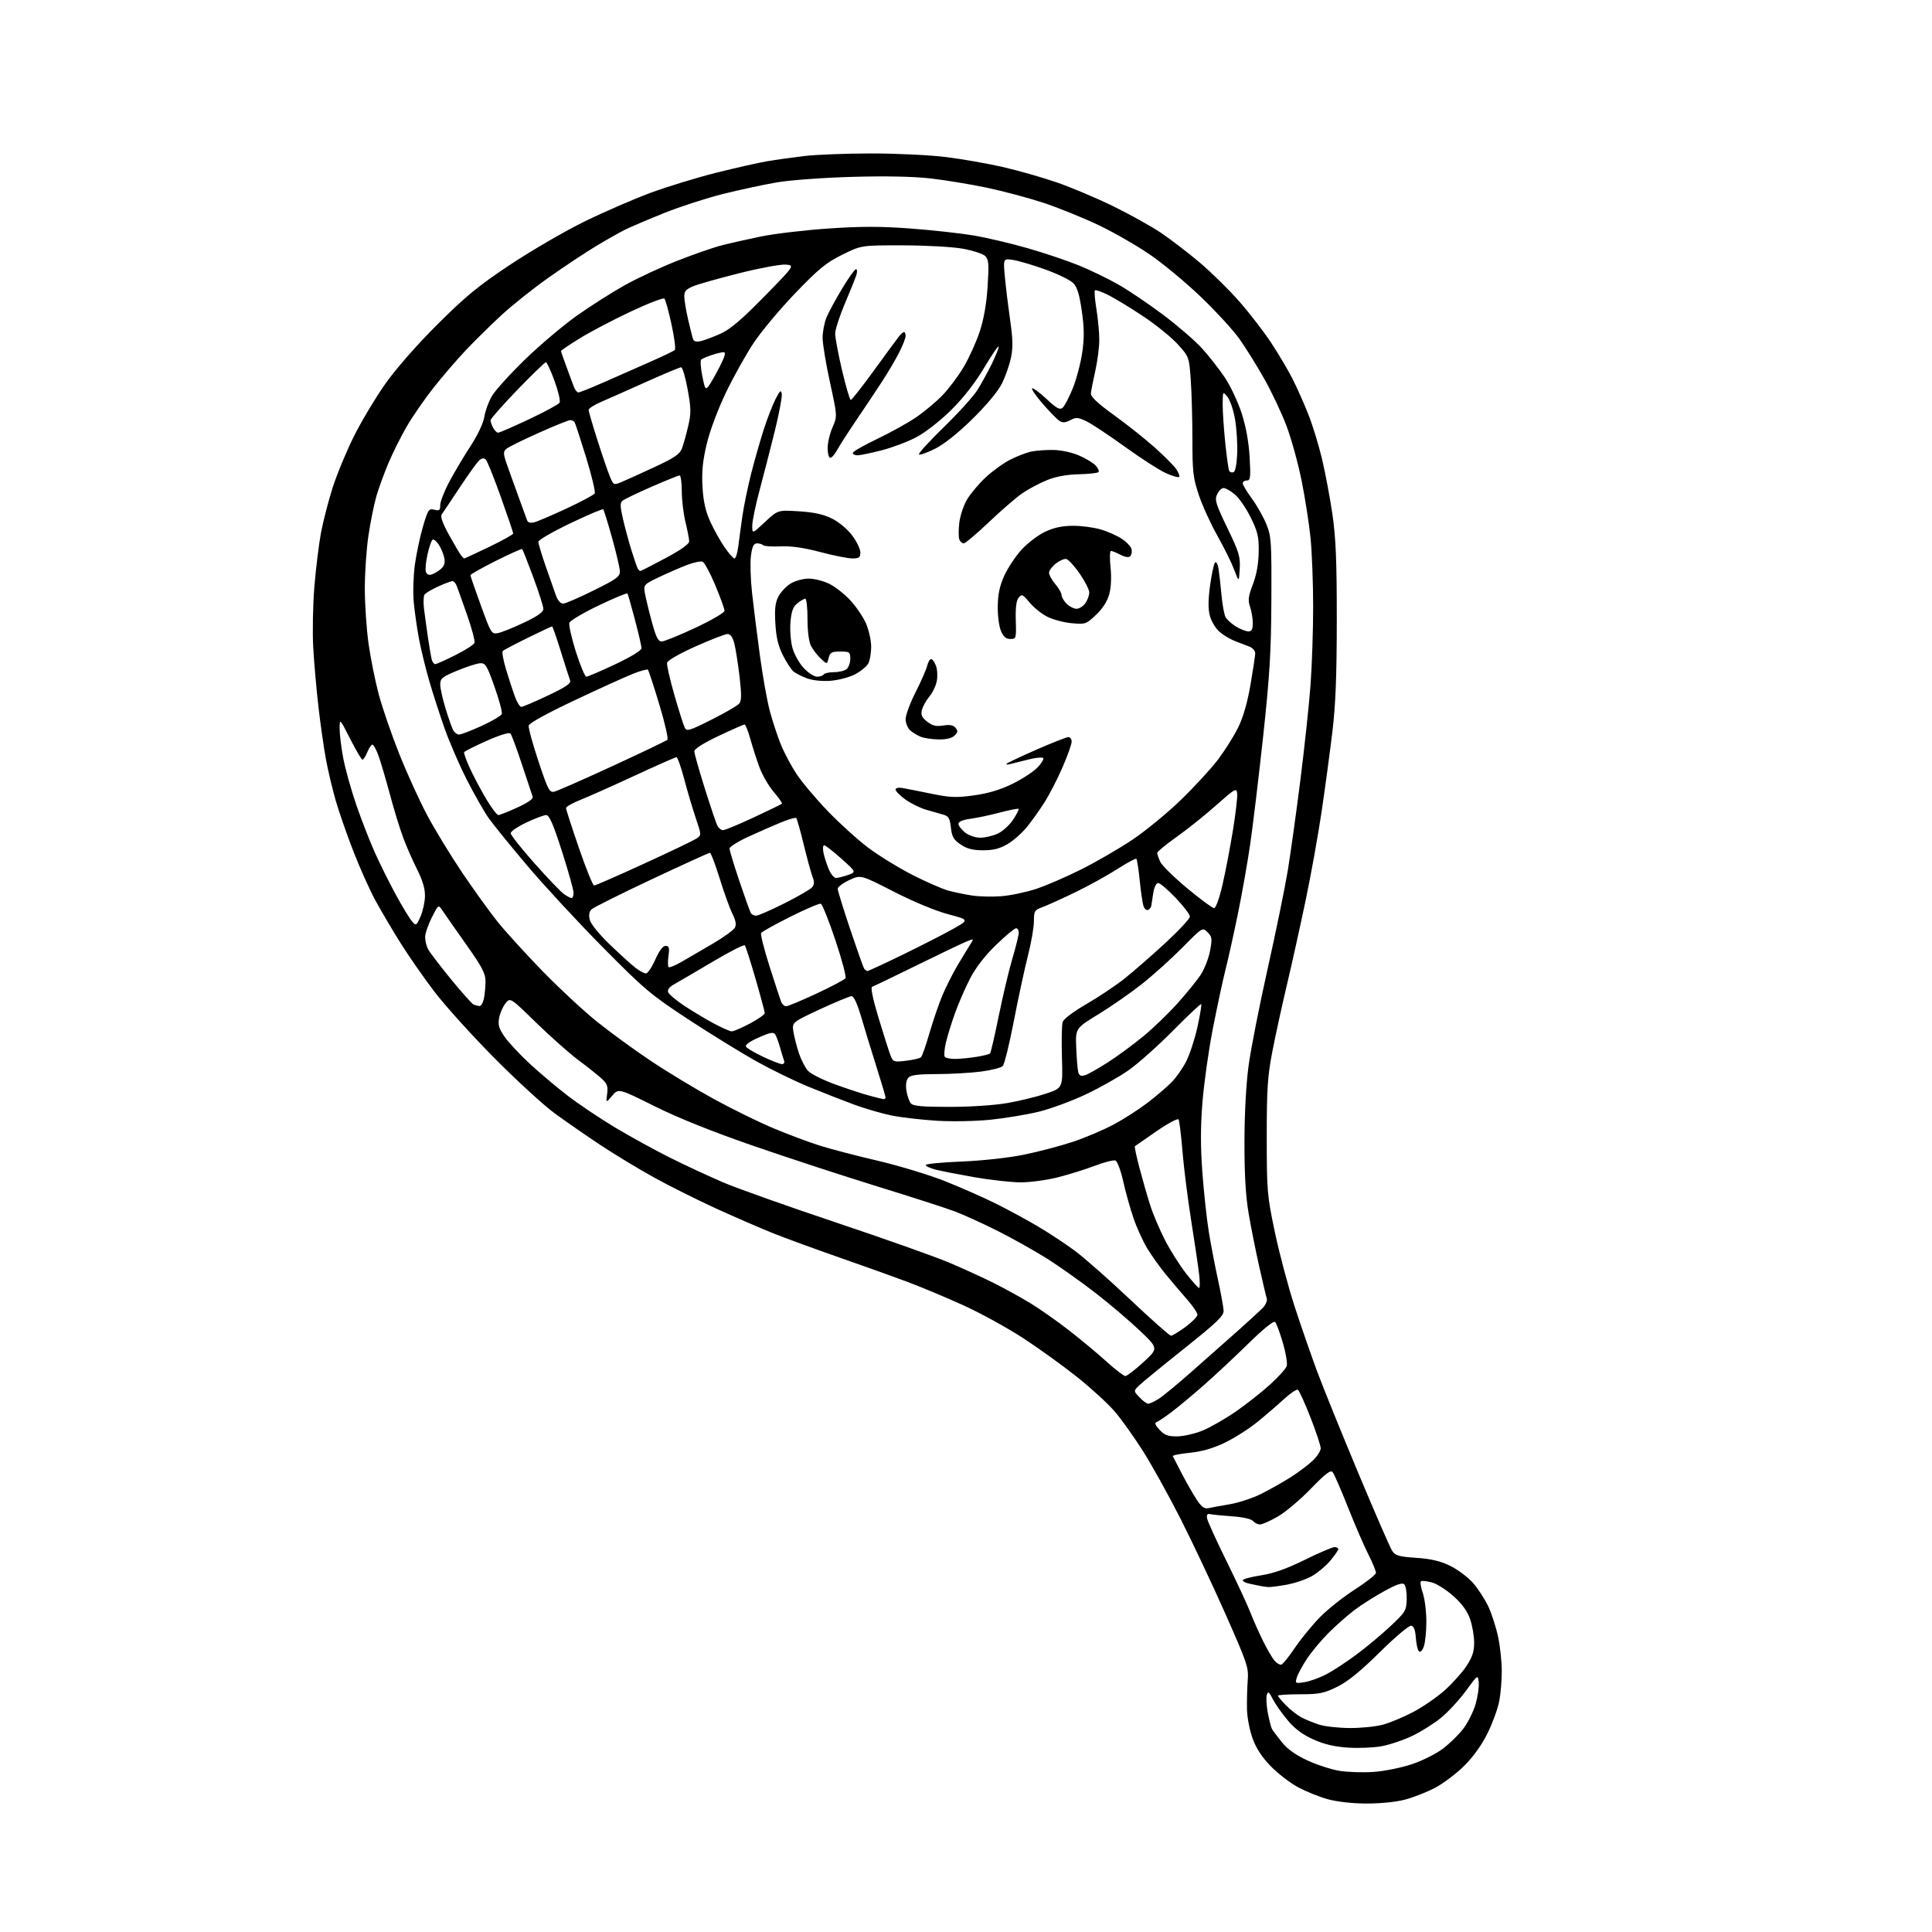 <?xml version="1.0" encoding="UTF-8" standalone="no"?>
<svg 
  version="1.1" 
  xmlns="http://www.w3.org/2000/svg" 
  xmlns:xlink="http://www.w3.org/1999/xlink" 
  xmlns:svg="http://www.w3.org/2000/svg"
  xmlns:rdf="http://www.w3.org/1999/02/22-rdf-syntax-ns#"
  xmlns:cc="http://creativecommons.org/ns#"
  xmlns:dc="http://purl.org/dc/elements/1.1/"
  viewBox="0 0 768 768"
  width="768"
  height="768"
>
<style>svg {background-color: white; }</style>"
<path stroke="none" fill="black" fill-rule="evenodd" d="M542.86,716.93C537.19,716.89 531.13,716.18 527.50,715.13C524.20,714.19 519.02,712.08 516.00,710.46C512.98,708.84 508.18,705.17 505.34,702.30C501.85,698.78 499.48,695.22 498.01,691.30C496.79,688.03 495.78,682.88 495.70,679.50C495.63,676.20 495.76,671.02 495.99,668.00C496.38,662.83 495.85,661.25 487.10,641.50C481.98,629.95 473.96,612.95 469.28,603.73C464.59,594.50 457.89,582.42 454.38,576.88C450.86,571.34 445.85,564.29 443.24,561.23C440.63,558.16 434.00,552.05 428.50,547.65C423.00,543.25 413.32,536.25 407.00,532.11C400.68,527.97 389.88,522.02 383.00,518.90C376.12,515.77 366.00,511.53 360.50,509.48C355.00,507.42 342.85,503.08 333.50,499.82C324.15,496.56 312.45,492.28 307.50,490.31C302.55,488.33 292.30,483.89 284.71,480.43C277.13,476.97 265.88,471.33 259.71,467.91C253.55,464.49 244.00,458.70 238.50,455.05C233.00,451.40 224.90,445.78 220.50,442.57C216.10,439.35 205.30,429.45 196.50,420.57C187.70,411.69 177.05,399.91 172.83,394.39C168.62,388.88 162.51,380.12 159.26,374.93C156.01,369.75 151.51,362.12 149.26,358.00C147.02,353.88 143.09,345.14 140.54,338.58C137.98,332.03 134.81,322.92 133.48,318.33C132.15,313.75 130.38,306.28 129.55,301.75C128.71,297.21 127.38,287.88 126.59,281.00C125.79,274.12 124.86,263.55 124.52,257.50C124.17,251.45 124.37,240.52 124.97,233.21C125.57,225.90 126.76,216.23 127.61,211.71C128.47,207.20 130.52,199.22 132.18,194.00C133.83,188.78 137.62,179.60 140.60,173.61C143.57,167.63 149.22,158.18 153.15,152.61C157.48,146.49 165.67,137.15 173.90,128.94C185.15,117.73 190.15,113.62 202.86,105.18C211.31,99.57 224.58,91.86 232.36,88.05C240.14,84.24 251.90,79.13 258.50,76.69C265.10,74.24 276.80,70.66 284.50,68.72C292.20,66.78 301.43,64.70 305.00,64.09C308.57,63.49 315.31,62.55 319.97,62.00C324.63,61.45 336.58,61.00 346.51,61.00C356.45,61.00 369.73,61.64 376.04,62.43C382.34,63.21 392.45,64.98 398.50,66.36C404.55,67.73 414.23,70.49 420.00,72.48C425.77,74.47 435.90,78.74 442.50,81.97C449.10,85.20 457.65,89.96 461.50,92.55C465.35,95.14 472.29,100.46 476.93,104.38C481.56,108.30 488.68,115.30 492.74,119.95C496.81,124.59 502.52,132.02 505.43,136.45C508.34,140.88 512.14,147.30 513.86,150.71C515.58,154.13 518.37,160.40 520.06,164.65C521.75,168.90 524.21,176.91 525.52,182.44C526.84,187.97 528.70,197.90 529.67,204.50C531.02,213.85 531.41,223.13 531.39,246.50C531.38,268.76 530.93,280.24 529.63,291.00C528.67,298.98 526.76,313.15 525.38,322.50C524.00,331.85 521.13,347.82 518.99,358.00C516.86,368.18 513.52,383.25 511.56,391.50C509.61,399.75 507.00,411.68 505.78,418.00C503.88,427.80 503.55,432.82 503.55,452.00C503.56,473.54 503.70,475.15 506.80,489.89C508.59,498.35 512.12,511.63 514.65,519.39C517.18,527.15 521.17,538.67 523.52,545.00C525.87,551.33 533.23,569.50 539.88,585.40C546.53,601.29 552.61,615.29 553.41,616.50C554.64,618.38 556.05,618.79 562.98,619.26C568.92,619.67 572.57,620.53 576.53,622.47C579.51,623.93 583.59,627.01 585.60,629.31C587.61,631.61 590.33,635.82 591.66,638.67C592.98,641.51 594.72,646.91 595.52,650.67C596.31,654.42 596.97,660.48 596.98,664.11C596.99,667.75 596.55,673.15 596.00,676.11C595.45,679.08 593.38,684.81 591.39,688.86C589.10,693.53 585.72,698.28 582.13,701.86C579.02,704.96 573.78,708.92 570.49,710.67C567.19,712.41 561.74,714.54 558.36,715.42C554.73,716.35 548.38,716.97 542.86,716.93zM545.97,704.37C550.08,704.10 556.87,702.74 561.06,701.36C565.25,699.98 570.86,697.19 573.54,695.16C576.22,693.14 579.89,689.54 581.70,687.18C583.50,684.81 585.69,680.43 586.56,677.45C587.42,674.48 587.99,670.59 587.81,668.82C587.50,665.61 587.50,665.61 582.69,672.18C580.04,675.79 575.58,680.62 572.76,682.91C569.95,685.19 564.83,688.41 561.38,690.05C557.94,691.70 552.50,693.54 549.31,694.13C546.11,694.73 540.06,694.99 535.85,694.71C530.50,694.36 526.36,693.38 522.07,691.45C517.79,689.53 514.69,687.22 511.84,683.80C509.58,681.11 506.93,677.33 505.95,675.41C504.46,672.47 504.07,672.20 503.57,673.77C503.25,674.79 503.43,678.00 503.98,680.89C504.53,683.79 505.28,686.68 505.64,687.33C506.01,687.97 507.78,690.33 509.57,692.56C511.78,695.32 515.06,697.65 519.79,699.83C523.61,701.60 529.39,703.45 532.62,703.96C535.86,704.46 541.86,704.65 545.97,704.37zM536.50,686.92C540.90,686.95 546.80,686.36 549.61,685.61C552.42,684.87 557.87,682.60 561.71,680.58C565.56,678.56 571.20,674.68 574.25,671.96C577.30,669.24 581.19,664.91 582.90,662.34C585.25,658.79 586.00,656.53 586.00,653.01C586.00,650.45 585.28,646.26 584.41,643.69C583.32,640.50 581.24,637.61 577.83,634.54C575.08,632.07 571.23,629.61 569.26,629.06C567.30,628.52 565.33,628.29 564.90,628.56C564.46,628.83 564.76,630.90 565.55,633.15C566.35,635.41 567.00,640.54 567.00,644.56C567.00,648.58 566.53,653.10 565.96,654.60C565.34,656.23 564.56,656.96 564.03,656.41C563.53,655.91 562.99,653.48 562.81,651.01C562.60,647.95 562.01,646.43 560.98,646.23C560.13,646.07 554.54,650.79 548.48,656.78C540.70,664.46 535.75,668.48 531.50,670.56C526.25,673.13 524.40,673.50 516.75,673.50C511.94,673.50 508.00,673.75 508.00,674.06C508.00,674.37 509.44,676.09 511.19,677.88C512.94,679.68 515.76,681.86 517.44,682.74C519.12,683.62 522.30,684.91 524.50,685.60C526.70,686.30 532.10,686.89 536.50,686.92zM518.61,668.68C520.72,668.33 524.58,666.95 527.18,665.59C529.79,664.24 535.20,660.70 539.21,657.71C543.22,654.73 549.32,649.64 552.77,646.39C558.69,640.83 559.06,640.23 559.19,635.71C559.26,633.08 558.83,630.43 558.23,629.83C557.44,629.04 555.26,629.77 550.32,632.47C546.57,634.52 541.25,637.89 538.50,639.96C535.75,642.03 531.08,646.15 528.11,649.12C525.15,652.08 521.26,656.75 519.46,659.50C517.66,662.25 515.87,665.58 515.48,666.90C514.80,669.20 514.92,669.27 518.61,668.68zM509.41,661.70C509.99,661.50 512.42,658.46 514.82,654.92C517.21,651.39 521.67,645.95 524.72,642.84C527.77,639.72 534.02,634.77 538.60,631.84C543.18,628.90 546.95,625.92 546.97,625.22C546.98,624.52 545.59,621.14 543.86,617.72C542.13,614.30 538.49,605.88 535.77,599.00C533.05,592.12 530.34,585.92 529.76,585.21C528.94,584.22 526.96,585.73 521.04,591.83C516.83,596.18 510.94,601.14 507.94,602.86C504.95,604.58 501.77,605.99 500.87,605.99C499.98,606.00 498.73,605.38 498.11,604.63C497.42,603.81 494.09,603.06 489.74,602.76C485.76,602.48 481.82,602.08 481.00,601.88C479.98,601.62 479.60,602.13 479.81,603.50C479.98,604.60 483.45,612.25 487.52,620.50C491.59,628.75 495.86,637.92 497.00,640.88C498.14,643.84 500.44,649.01 502.11,652.38C503.78,655.75 505.87,659.30 506.75,660.27C507.63,661.25 508.83,661.89 509.41,661.70zM504.07,630.88C503.20,630.82 501.60,630.58 500.50,630.35C499.40,630.11 497.49,629.71 496.25,629.44C495.01,629.18 494.00,628.60 494.00,628.16C494.00,627.72 497.23,626.86 501.18,626.24C506.21,625.47 511.43,623.62 518.65,620.07C524.31,617.28 529.63,615.00 530.47,615.00C531.31,615.00 532.00,615.35 532.00,615.77C532.00,616.20 530.62,618.22 528.93,620.27C527.24,622.32 523.97,625.09 521.68,626.42C519.38,627.76 514.83,629.33 511.57,629.92C508.30,630.52 504.93,630.95 504.07,630.88zM480.37,599.51C481.54,599.25 485.39,598.55 488.93,597.95C492.47,597.34 498.09,595.47 501.43,593.79C504.77,592.11 509.98,589.17 513.00,587.26C516.02,585.35 519.96,582.40 521.75,580.70C523.54,579.00 525.00,576.76 525.00,575.73C525.00,574.69 523.17,569.17 520.93,563.44C518.69,557.72 516.45,552.78 515.94,552.46C515.44,552.15 512.88,553.87 510.26,556.29C507.64,558.70 502.82,562.84 499.54,565.48C496.26,568.12 490.52,571.75 486.78,573.54C482.16,575.75 477.71,577.03 472.94,577.51C469.07,577.89 466.04,578.50 466.21,578.86C466.38,579.21 468.02,582.39 469.86,585.93C471.71,589.47 474.35,594.08 475.73,596.17C477.64,599.06 478.76,599.86 480.37,599.51zM467.92,570.98C470.44,570.96 475.01,569.92 478.07,568.66C481.13,567.40 487.03,564.02 491.18,561.16C495.33,558.29 501.46,553.46 504.81,550.44C508.15,547.41 511.16,544.07 511.50,543.01C511.83,541.95 511.14,537.80 509.96,533.79C508.78,529.78 507.40,526.07 506.89,525.53C506.31,524.93 502.36,528.11 496.23,534.10C490.88,539.35 482.90,546.80 478.50,550.66C474.10,554.53 468.39,559.29 465.81,561.24C463.23,563.20 460.53,565.00 459.81,565.26C458.87,565.59 459.18,566.47 460.92,568.36C462.88,570.49 464.24,571.00 467.92,570.98zM456.42,558.00C457.02,557.99 458.85,557.16 460.50,556.13C462.15,555.11 468.23,550.10 474.00,544.99C479.77,539.89 487.85,532.74 491.94,529.11C496.02,525.47 500.43,521.45 501.73,520.16C503.08,518.82 503.86,517.12 503.56,516.16C503.27,515.25 501.92,509.54 500.56,503.48C499.19,497.43 497.31,487.98 496.37,482.48C495.18,475.48 494.67,466.98 494.69,454.00C494.71,442.60 495.34,430.90 496.35,423.50C497.25,416.90 500.66,399.57 503.93,385.00C507.19,370.43 510.79,352.88 511.92,346.00C513.04,339.12 515.30,322.93 516.93,310.00C518.56,297.07 520.37,280.20 520.94,272.50C521.52,264.80 521.99,250.79 522.00,241.36C522.00,231.93 521.53,219.55 520.96,213.86C520.38,208.16 518.79,197.93 517.42,191.12C516.06,184.31 513.36,174.54 511.44,169.40C509.51,164.26 505.48,155.72 502.48,150.43C499.48,145.13 495.05,138.03 492.64,134.65C490.23,131.27 483.53,123.95 477.76,118.39C471.99,112.83 462.94,105.27 457.66,101.58C452.37,97.90 442.91,92.44 436.64,89.46C430.36,86.48 420.44,82.47 414.58,80.55C408.71,78.63 398.65,75.95 392.21,74.60C385.77,73.25 375.77,71.60 370.00,70.94C363.22,70.16 352.24,69.93 339.00,70.30C327.58,70.61 314.29,71.58 309.00,72.47C303.77,73.36 294.10,75.43 287.50,77.08C280.90,78.73 270.32,82.15 264.00,84.69C257.68,87.23 250.70,90.20 248.50,91.29C246.30,92.39 241.12,95.32 237.00,97.79C232.88,100.27 224.47,105.84 218.32,110.18C212.17,114.51 203.62,121.31 199.32,125.28C195.03,129.25 188.62,135.55 185.10,139.29C181.57,143.02 175.82,149.71 172.31,154.16C168.81,158.60 164.07,165.45 161.78,169.37C159.49,173.29 156.19,179.88 154.45,184.00C152.71,188.12 150.53,194.08 149.62,197.23C148.71,200.37 147.30,207.35 146.49,212.73C145.67,218.10 145.02,227.68 145.02,234.00C145.03,240.32 145.71,250.21 146.52,255.97C147.34,261.73 149.15,270.73 150.54,275.97C151.94,281.21 155.58,291.80 158.63,299.50C161.69,307.20 166.71,318.23 169.78,324.00C172.85,329.77 179.16,340.12 183.80,347.00C188.45,353.88 194.77,362.65 197.87,366.50C200.96,370.35 208.89,379.06 215.49,385.86C222.10,392.66 231.81,401.69 237.07,405.94C242.33,410.18 252.01,417.24 258.57,421.63C265.13,426.02 276.46,432.87 283.74,436.86C291.03,440.85 301.70,446.09 307.45,448.50C313.20,450.91 321.45,454.00 325.78,455.37C330.11,456.74 340.56,459.47 348.99,461.43C357.42,463.40 369.54,467.09 375.91,469.63C382.28,472.18 391.40,476.21 396.17,478.60C400.94,480.99 408.37,485.02 412.67,487.57C416.98,490.11 423.55,494.45 427.28,497.21C431.00,499.97 440.90,508.70 449.28,516.61C457.65,524.52 464.95,530.98 465.50,530.97C466.05,530.96 468.64,529.38 471.25,527.47C473.86,525.55 476.00,523.36 476.00,522.60C476.00,521.84 474.07,519.03 471.72,516.36C469.37,513.69 465.60,509.25 463.35,506.50C461.10,503.75 457.84,499.18 456.10,496.35C454.37,493.51 451.87,488.03 450.56,484.17C449.24,480.31 447.40,473.70 446.47,469.50C445.53,465.29 444.15,461.61 443.41,461.33C442.66,461.04 439.00,461.97 435.28,463.39C431.55,464.81 424.94,466.88 420.59,467.98C416.24,469.09 409.58,470.00 405.79,470.00C402.01,470.00 393.64,469.07 387.20,467.94C380.77,466.80 373.81,465.44 371.75,464.90C369.69,464.36 368.00,463.56 368.00,463.11C368.00,462.67 374.41,462.04 382.25,461.73C390.51,461.39 400.91,460.25 407.00,459.01C412.77,457.84 421.55,455.53 426.50,453.88C431.45,452.23 438.80,449.11 442.82,446.94C446.85,444.78 452.86,440.91 456.18,438.36C459.50,435.81 463.74,432.19 465.61,430.32C467.47,428.46 470.15,424.66 471.56,421.87C472.97,419.09 474.98,412.93 476.01,408.19C477.05,403.45 477.72,399.38 477.50,399.16C477.28,398.94 472.24,403.68 466.30,409.69C460.36,415.70 452.44,422.76 448.70,425.39C444.97,428.02 437.32,432.34 431.70,435.00C426.09,437.65 417.68,440.76 413.00,441.91C408.32,443.05 399.77,444.48 394.00,445.08C388.10,445.70 378.69,445.89 372.50,445.52C366.45,445.15 358.32,444.21 354.44,443.43C350.55,442.64 343.80,440.68 339.44,439.07C335.07,437.46 327.00,434.29 321.50,432.04C316.00,429.79 306.59,425.20 300.59,421.85C294.59,418.49 282.44,411.00 273.59,405.20C258.71,395.44 256.16,393.29 239.63,376.57C229.80,366.63 216.30,352.05 209.63,344.16C202.96,336.27 196.02,327.72 194.22,325.16C192.42,322.60 188.53,315.77 185.59,310.00C182.65,304.23 178.65,295.00 176.71,289.50C174.77,284.00 172.01,275.45 170.58,270.50C169.15,265.55 167.34,258.12 166.56,254.00C165.79,249.88 164.85,243.35 164.48,239.50C164.11,235.65 164.31,228.90 164.91,224.50C165.52,220.10 166.98,213.24 168.15,209.27C170.13,202.55 170.45,202.07 172.64,202.62C174.64,203.13 175.00,202.84 175.00,200.76C175.00,199.41 176.61,195.27 178.57,191.58C180.53,187.88 184.32,181.51 186.98,177.43C189.86,173.02 192.10,168.29 192.51,165.76C192.88,163.42 194.23,159.70 195.50,157.50C196.76,155.30 202.68,148.75 208.65,142.95C214.62,137.15 224.00,129.23 229.50,125.35C235.00,121.47 243.55,116.04 248.50,113.29C253.45,110.54 262.72,106.23 269.10,103.71C275.49,101.19 283.43,98.42 286.76,97.56C290.10,96.70 297.19,95.09 302.52,94.00C307.86,92.90 319.90,91.48 329.27,90.84C342.29,89.95 350.05,89.95 362.07,90.85C370.73,91.50 382.02,92.75 387.16,93.62C392.30,94.50 401.90,96.76 408.50,98.66C415.10,100.55 424.28,103.64 428.90,105.52C433.52,107.41 440.62,110.85 444.68,113.17C448.74,115.49 456.70,120.88 462.37,125.14C468.05,129.40 474.96,135.37 477.74,138.40C480.51,141.44 484.63,146.68 486.88,150.06C489.13,153.43 492.15,159.86 493.60,164.34C495.29,169.62 496.41,175.76 496.75,181.75C497.21,189.86 497.07,191.00 495.64,191.00C494.74,191.00 494.00,191.50 494.00,192.12C494.00,192.73 495.62,195.44 497.61,198.15C499.59,200.85 502.18,205.41 503.36,208.28C505.36,213.17 505.49,215.10 505.39,238.50C505.30,259.24 504.73,268.52 502.09,293.00C500.33,309.23 498.02,328.46 496.95,335.75C495.89,343.04 493.68,355.48 492.05,363.41C490.42,371.34 488.20,381.36 487.11,385.66C486.02,389.97 483.77,400.49 482.10,409.02C480.44,417.56 478.59,430.69 477.99,438.19C477.21,447.96 477.20,455.91 477.97,466.17C478.56,474.05 479.69,484.55 480.49,489.50C481.29,494.45 482.92,503.00 484.12,508.50C485.32,514.00 486.35,519.62 486.40,521.00C486.48,523.07 483.80,525.65 470.63,536.15C461.90,543.11 453.82,549.73 452.68,550.87C450.60,552.95 450.60,552.95 452.98,555.48C454.28,556.86 455.83,558.00 456.42,558.00zM447.35,547.00C447.98,547.00 451.20,544.53 454.50,541.50C460.50,536.01 460.50,536.01 453.11,528.97C449.05,525.09 441.06,518.30 435.35,513.88C429.64,509.46 421.04,503.36 416.24,500.33C411.43,497.30 402.66,492.38 396.75,489.40C390.83,486.42 383.07,482.88 379.49,481.53C375.92,480.19 362.08,475.73 348.74,471.62C335.41,467.51 313.25,460.26 299.50,455.50C283.09,449.83 269.59,444.41 260.19,439.73C245.88,432.61 245.88,432.61 243.37,435.56C240.86,438.50 240.86,438.50 241.35,434.86C241.75,431.85 241.38,430.80 239.17,428.77C237.70,427.42 233.57,424.14 230.00,421.48C226.43,418.81 218.85,412.10 213.17,406.57C202.85,396.50 202.85,396.50 200.96,398.82C199.92,400.10 198.77,402.70 198.42,404.60C197.89,407.40 198.30,408.82 200.58,412.12C202.13,414.35 206.57,419.12 210.45,422.72C214.33,426.32 221.10,432.04 225.50,435.43C229.90,438.82 238.45,444.57 244.50,448.19C250.55,451.82 260.45,457.26 266.50,460.27C272.55,463.29 282.00,467.68 287.50,470.03C293.00,472.38 313.25,479.58 332.50,486.02C351.75,492.47 372.00,499.65 377.50,501.99C383.00,504.33 390.99,507.99 395.25,510.13C399.52,512.27 406.04,515.88 409.75,518.14C413.46,520.40 420.32,525.24 425.00,528.88C429.68,532.52 436.36,538.08 439.85,541.25C443.34,544.41 446.72,547.00 447.35,547.00zM476.65,512.00C477.00,512.00 477.02,509.64 476.69,506.75C476.37,503.86 474.96,494.30 473.56,485.50C472.16,476.70 470.59,464.21 470.06,457.74C469.53,451.27 468.83,445.54 468.50,445.00C468.17,444.46 464.21,446.58 459.70,449.70C455.19,452.82 451.33,455.49 451.13,455.64C450.92,455.79 451.74,459.64 452.94,464.21C454.14,468.77 456.05,475.43 457.19,479.00C458.32,482.57 460.99,488.88 463.12,493.00C465.24,497.12 469.02,503.09 471.50,506.25C473.99,509.41 476.31,512.00 476.65,512.00zM377.49,440.00C385.74,440.00 395.40,439.36 400.44,438.48C405.23,437.65 412.15,435.96 415.82,434.73C422.50,432.50 422.50,432.50 422.14,420.39C421.94,413.73 422.07,407.36 422.42,406.24C422.80,405.07 426.79,402.06 431.89,399.12C436.74,396.32 443.59,391.73 447.11,388.93C450.62,386.13 457.89,379.79 463.25,374.85C468.61,369.90 473.00,365.17 473.00,364.35C473.00,363.53 470.46,360.18 467.35,356.93C464.24,353.67 461.11,351.00 460.39,351.00C459.66,351.00 458.82,352.65 458.48,354.75C458.14,356.81 457.78,359.14 457.68,359.92C457.58,360.70 456.98,361.51 456.33,361.72C455.69,361.94 454.88,361.18 454.52,360.05C454.16,358.92 453.50,354.38 453.05,349.95C452.61,345.53 452.01,341.68 451.73,341.40C451.46,341.12 448.08,342.93 444.22,345.42C440.37,347.91 432.78,352.10 427.36,354.73C421.93,357.35 416.03,360.02 414.24,360.66C411.26,361.73 411.00,362.17 411.00,366.21C411.00,368.62 409.91,374.85 408.58,380.05C407.26,385.25 404.74,396.93 402.99,406.00C401.24,415.07 399.27,423.06 398.62,423.75C397.96,424.44 394.07,425.44 389.96,425.97C385.86,426.50 377.94,426.95 372.37,426.97C364.59,426.99 361.95,427.35 360.99,428.51C360.22,429.44 359.96,431.39 360.32,433.60C360.64,435.57 361.43,437.81 362.07,438.59C362.98,439.68 366.45,440.00 377.49,440.00zM351.25,436.93C351.66,436.97 352.01,436.66 352.01,436.25C352.02,435.84 350.46,430.55 348.54,424.50C346.62,418.45 343.90,409.56 342.49,404.75C340.84,399.11 339.44,396.00 338.53,396.00C337.76,396.00 332.10,398.34 325.97,401.19C314.81,406.39 314.81,406.39 315.41,410.19C315.75,412.29 316.74,416.14 317.61,418.75C318.49,421.36 320.11,424.49 321.23,425.70C322.35,426.91 327.14,429.31 331.88,431.03C336.62,432.75 342.75,434.77 345.50,435.51C348.25,436.26 350.84,436.90 351.25,436.93zM431.33,427.41C432.52,427.04 436.65,424.71 440.50,422.23C444.35,419.75 450.68,415.09 454.56,411.88C458.45,408.67 464.56,402.77 468.15,398.77C471.73,394.77 475.86,389.69 477.31,387.48C478.77,385.26 480.43,381.01 481.00,378.02C481.92,373.12 481.83,372.38 480.02,370.58C478.02,368.58 478.02,368.58 470.08,376.61C465.72,381.03 458.50,387.54 454.04,391.07C449.58,394.61 441.79,400.03 436.72,403.13C427.50,408.76 427.50,408.76 427.82,416.63C428.00,420.96 428.37,425.31 428.65,426.29C429.03,427.61 429.74,427.90 431.33,427.41zM310.86,423.00C311.63,423.00 311.98,422.38 311.66,421.56C311.36,420.77 310.64,418.41 310.06,416.31C309.48,414.22 308.62,411.91 308.16,411.19C307.49,410.16 306.13,410.41 301.58,412.42C298.00,414.01 296.11,415.37 296.55,416.08C296.93,416.69 300.00,418.50 303.37,420.10C306.74,421.69 310.11,423.00 310.86,423.00zM360.20,421.66C363.03,421.33 365.70,420.70 366.14,420.26C366.57,419.83 368.08,415.51 369.48,410.67C370.88,405.83 373.19,399.09 374.61,395.69C376.04,392.28 378.81,386.80 380.78,383.50C382.75,380.20 385.01,376.49 385.80,375.25C387.22,373.01 387.22,373.01 383.86,374.42C382.01,375.19 373.13,379.45 364.12,383.87C355.11,388.30 347.26,392.08 346.68,392.27C346.01,392.50 346.97,397.10 349.22,404.56C351.20,411.13 353.33,417.80 353.94,419.39C355.02,422.18 355.22,422.25 360.20,421.66zM379.81,420.94C381.84,420.91 385.64,420.53 388.26,420.10C390.88,419.67 393.26,419.07 393.55,418.78C393.85,418.49 395.40,411.78 397.01,403.87C398.62,395.97 401.06,385.68 402.45,381.00C403.83,376.32 404.97,371.71 404.98,370.75C404.99,369.79 404.51,369.00 403.90,369.00C403.30,369.00 399.73,371.97 395.98,375.59C391.62,379.80 387.90,384.58 385.69,388.84C383.78,392.50 381.03,398.82 379.58,402.88C378.14,406.93 376.50,412.25 375.96,414.69C375.41,417.13 375.22,419.55 375.54,420.07C375.86,420.58 377.78,420.97 379.81,420.94zM290.86,409.98C291.61,409.99 294.87,408.59 298.11,406.86C301.35,405.13 304.00,403.28 304.00,402.73C304.00,402.18 302.36,396.06 300.35,389.12C298.34,382.18 296.42,376.18 296.08,375.79C295.75,375.39 290.00,378.32 283.32,382.29C276.63,386.25 269.78,390.26 268.09,391.20C266.07,392.32 265.22,393.41 265.60,394.41C265.92,395.25 268.73,397.62 271.84,399.70C274.95,401.77 280.20,404.92 283.50,406.71C286.80,408.49 290.11,409.96 290.86,409.98zM190.62,399.92C191.24,399.96 192.03,398.59 192.38,396.88C192.72,395.16 193.00,392.07 193.00,390.02C193.00,386.97 191.58,384.28 185.25,375.35C180.99,369.33 176.77,363.31 175.89,361.96C174.27,359.53 174.27,359.53 171.64,364.73C170.19,367.59 169.00,371.10 169.00,372.53C169.00,373.96 169.52,376.11 170.16,377.32C170.79,378.52 174.87,383.86 179.22,389.19C183.57,394.52 187.66,399.09 188.31,399.36C188.97,399.62 190.01,399.88 190.62,399.92zM312.50,400.00C313.21,400.00 318.67,397.72 324.62,394.94C330.58,392.16 335.75,389.41 336.11,388.82C336.47,388.24 334.65,381.43 332.07,373.69C329.48,365.95 326.87,359.46 326.27,359.26C325.67,359.06 320.22,361.38 314.17,364.42C308.11,367.45 302.89,370.37 302.57,370.89C302.24,371.41 303.75,377.39 305.91,384.17C308.07,390.95 310.15,397.29 310.53,398.25C310.90,399.21 311.79,400.00 312.50,400.00zM256.76,386.96C257.46,386.98 259.12,384.52 260.46,381.50C262.02,377.97 263.49,376.00 264.58,376.00C265.96,376.00 266.17,376.70 265.74,379.94C265.44,382.10 265.46,384.13 265.77,384.44C266.08,384.74 268.39,383.81 270.91,382.36C273.44,380.92 279.03,377.65 283.35,375.12C287.66,372.58 291.61,369.72 292.13,368.77C292.77,367.55 292.48,365.89 291.16,363.26C290.12,361.19 287.84,354.89 286.10,349.25C284.36,343.61 282.61,339.00 282.20,339.00C281.79,339.00 271.34,343.76 258.97,349.58C246.61,355.39 235.88,360.76 235.12,361.49C234.20,362.39 233.98,363.77 234.45,365.67C234.86,367.30 238.25,371.47 242.44,375.50C246.45,379.35 251.03,383.50 252.61,384.71C254.20,385.93 256.07,386.94 256.76,386.96zM344.81,386.00C345.19,386.00 351.46,383.10 358.75,379.55C366.04,376.00 375.00,371.42 378.66,369.37C385.33,365.65 385.33,365.65 376.91,363.42C371.93,362.11 363.13,358.45 355.32,354.46C342.14,347.71 342.14,347.71 337.57,349.86C335.06,351.04 333.00,352.59 333.00,353.29C333.00,354.00 335.21,361.18 337.91,369.24C340.62,377.31 343.12,384.38 343.47,384.96C343.83,385.53 344.43,386.00 344.81,386.00zM167.16,364.33C168.09,362.23 168.89,358.57 168.93,356.22C168.98,353.30 168.00,349.97 165.87,345.73C164.14,342.32 161.65,336.65 160.33,333.14C159.00,329.62 156.58,321.74 154.95,315.62C153.31,309.51 151.27,302.59 150.40,300.25C149.54,297.91 148.48,296.00 148.04,296.00C147.60,296.00 146.68,297.35 146.00,299.00C145.32,300.65 144.46,302.00 144.09,302.00C143.72,302.00 141.53,298.29 139.22,293.75C135.02,285.50 135.02,285.50 135.01,289.66C135.00,291.95 135.66,297.26 136.46,301.46C137.26,305.66 139.57,313.91 141.58,319.80C143.59,325.68 146.97,334.38 149.11,339.11C151.24,343.85 155.06,351.50 157.60,356.11C160.13,360.73 162.94,365.33 163.84,366.33C165.39,368.08 165.54,367.99 167.16,364.33zM300.58,364.00C301.38,364.00 306.44,361.79 311.82,359.09C317.20,356.39 322.15,353.52 322.82,352.71C323.74,351.61 323.77,350.53 322.95,348.37C322.35,346.79 320.78,341.05 319.46,335.61C318.14,330.18 316.82,325.48 316.52,325.18C316.22,324.89 313.39,325.71 310.24,327.01C307.08,328.31 301.24,330.88 297.25,332.72C293.26,334.56 290.00,336.63 290.00,337.33C290.00,338.02 291.76,343.85 293.92,350.26C296.08,356.68 298.13,362.40 298.48,362.97C298.83,363.54 299.77,364.00 300.58,364.00zM482.62,361.00C483.31,361.00 484.72,357.08 485.95,351.75C487.13,346.66 488.99,336.93 490.10,330.13C491.20,323.33 491.97,316.68 491.80,315.36C491.52,313.13 490.92,313.47 483.50,320.06C479.10,323.98 472.01,329.65 467.75,332.67C463.49,335.69 460.00,338.56 460.00,339.04C460.00,339.51 460.54,341.09 461.20,342.54C461.86,343.99 466.68,348.74 471.91,353.09C477.15,357.44 481.96,361.00 482.62,361.00zM227.22,357.00C227.65,357.00 228.00,356.05 228.00,354.90C228.00,353.74 225.92,346.32 223.38,338.40C219.93,327.63 218.35,324.00 217.13,324.00C216.23,324.00 212.69,325.33 209.25,326.96C205.81,328.58 203.00,330.50 203.00,331.21C203.00,331.92 207.25,337.30 212.45,343.16C217.65,349.02 222.92,354.53 224.17,355.41C225.42,356.28 226.79,357.00 227.22,357.00zM398.00,356.26C401.57,355.99 407.77,354.70 411.76,353.39C415.75,352.08 423.87,348.58 429.80,345.60C435.72,342.63 444.83,337.36 450.04,333.88C455.24,330.41 463.93,323.28 469.36,318.04C474.78,312.79 481.42,305.57 484.13,302.00C486.83,298.43 490.43,292.73 492.11,289.35C494.14,285.29 495.82,279.50 497.06,272.35C498.09,266.38 498.95,260.70 498.97,259.73C498.99,258.75 497.99,257.56 496.75,257.07C495.51,256.58 492.98,255.61 491.12,254.91C489.26,254.22 486.45,252.57 484.89,251.25C483.32,249.93 481.56,247.08 480.97,244.90C480.22,242.09 480.23,238.60 481.03,232.73C481.64,228.20 482.53,224.10 483.00,223.62C483.49,223.12 484.09,224.21 484.39,226.12C484.68,227.98 485.21,232.65 485.56,236.50C485.92,240.35 486.64,244.31 487.17,245.30C487.70,246.30 489.56,247.98 491.31,249.05C493.07,250.12 495.29,250.99 496.25,251.00C497.57,251.00 498.00,250.18 498.00,247.65C498.00,245.81 497.51,242.90 496.91,241.19C496.02,238.62 496.21,237.06 498.04,232.29C499.50,228.46 500.28,224.10 500.35,219.43C500.44,213.35 499.99,211.43 497.19,205.74C495.40,202.10 492.57,197.97 490.89,196.56C489.22,195.15 487.20,194.00 486.40,194.00C485.61,194.00 484.44,195.13 483.81,196.52C482.80,198.74 483.29,200.34 487.89,209.86C492.53,219.46 493.08,221.30 492.81,226.09C492.50,231.50 492.50,231.50 490.62,226.50C489.59,223.75 486.59,217.68 483.95,213.00C481.31,208.32 477.99,201.05 476.57,196.82C474.28,189.99 474.00,187.56 474.00,174.73C474.00,166.80 473.71,156.16 473.35,151.09C472.70,141.94 472.66,141.84 468.26,136.94C465.82,134.23 459.74,129.28 454.75,125.94C449.75,122.60 443.45,118.74 440.73,117.37C438.02,115.99 435.55,115.11 435.25,115.42C434.95,115.72 435.22,119.10 435.85,122.93C436.48,126.75 436.99,132.27 436.98,135.19C436.97,138.11 436.25,143.65 435.38,147.50C434.51,151.35 433.73,155.35 433.65,156.39C433.55,157.71 436.33,160.32 442.84,165.02C447.98,168.72 455.31,174.56 459.13,177.98C462.96,181.40 466.81,185.30 467.68,186.63C468.56,187.97 469.02,189.31 468.72,189.61C468.41,189.92 466.09,189.25 463.55,188.12C461.00,187.00 453.66,182.28 447.21,177.63C440.77,172.98 433.82,168.38 431.77,167.41C428.50,165.87 427.71,165.82 425.45,167.03C423.60,168.02 422.41,168.11 421.23,167.37C420.32,166.80 417.35,163.78 414.63,160.66C411.91,157.54 409.95,154.72 410.27,154.39C410.60,154.07 413.14,155.93 415.93,158.53C420.01,162.34 421.26,163.03 422.41,162.08C423.19,161.43 425.02,157.92 426.48,154.28C427.93,150.65 429.61,144.26 430.21,140.09C431.05,134.31 431.00,130.37 430.03,123.58C429.07,116.93 428.20,114.11 426.59,112.50C425.41,111.32 420.50,108.92 415.68,107.18C410.87,105.44 405.09,103.72 402.85,103.36C398.77,102.71 398.77,102.71 399.46,110.10C399.83,114.17 400.78,121.91 401.55,127.29C402.64,134.85 402.71,138.28 401.86,142.29C401.25,145.16 399.63,149.75 398.26,152.50C396.76,155.52 392.14,161.07 386.61,166.50C380.85,172.16 375.31,176.57 371.69,178.39C368.53,179.97 365.65,180.99 365.31,180.64C364.96,180.29 369.42,175.39 375.22,169.75C381.03,164.11 387.03,157.47 388.56,155.00C390.09,152.53 392.62,147.94 394.17,144.81C395.73,141.67 397.00,138.52 397.00,137.81C396.99,137.09 394.45,140.78 391.33,146.00C387.64,152.20 383.04,158.11 378.09,163.00C373.73,167.31 367.87,171.89 364.31,173.77C360.91,175.58 354.65,177.94 350.40,179.02C346.16,180.11 341.85,181.00 340.84,181.00C339.83,181.00 339.00,180.57 339.00,180.05C339.00,179.53 343.31,177.05 348.57,174.54C353.83,172.03 360.81,168.17 364.07,165.95C367.33,163.74 372.06,159.80 374.57,157.21C377.08,154.62 380.88,149.57 383.01,146.00C385.14,142.43 388.02,136.11 389.40,131.96C391.07,126.92 392.14,120.93 392.59,113.91C393.17,104.98 393.03,103.17 391.66,101.80C390.77,100.91 386.77,99.60 382.77,98.87C378.72,98.14 368.16,97.54 358.95,97.53C342.40,97.50 342.40,97.50 334.81,101.25C328.45,104.39 325.46,106.84 316.19,116.48C310.12,122.79 302.66,131.71 299.60,136.30C296.55,140.89 291.58,149.78 288.56,156.07C285.36,162.74 282.18,171.25 280.93,176.50C279.33,183.22 278.91,187.53 279.25,193.50C279.57,199.21 280.44,203.13 282.28,207.22C283.70,210.37 286.27,214.98 287.98,217.47C289.69,219.96 291.50,222.00 291.99,222.00C292.48,222.00 293.14,219.86 293.47,217.25C293.79,214.64 294.54,209.15 295.13,205.05C295.72,200.96 297.31,193.31 298.65,188.05C299.99,182.80 302.26,174.90 303.68,170.50C305.11,166.10 307.21,160.70 308.36,158.50C310.08,155.19 310.49,154.86 310.77,156.60C310.95,157.75 309.73,164.28 308.05,171.10C306.37,177.92 303.67,188.45 302.04,194.50C300.41,200.55 299.06,207.02 299.04,208.89C299.00,212.27 299.00,212.27 304.10,207.50C309.20,202.73 309.20,202.73 317.59,203.25C323.60,203.63 327.33,204.45 330.73,206.14C333.45,207.49 336.88,210.35 338.74,212.83C340.53,215.21 342.00,218.25 342.00,219.58C342.00,221.65 341.53,222.00 338.75,221.98C336.96,221.97 331.23,220.82 326.00,219.43C319.52,217.71 314.54,217.00 310.32,217.19C306.93,217.35 303.81,217.15 303.41,216.74C303.00,216.33 301.88,216.00 300.93,216.00C299.61,216.00 299.03,217.16 298.52,220.84C298.16,223.51 298.34,230.15 298.94,235.59C299.54,241.04 300.94,252.25 302.06,260.50C303.17,268.75 304.97,278.78 306.05,282.79C307.13,286.80 309.09,292.73 310.41,295.97C311.73,299.22 314.53,304.49 316.64,307.69C318.75,310.88 324.31,317.49 328.99,322.36C333.67,327.24 340.90,333.79 345.06,336.92C349.21,340.05 357.09,344.91 362.56,347.71C368.03,350.51 374.52,353.36 377.00,354.03C379.48,354.70 383.75,355.59 386.50,356.00C389.25,356.41 394.43,356.53 398.00,356.26zM236.18,352.00C236.69,352.00 245.52,348.14 255.80,343.42C266.09,338.71 275.49,334.21 276.69,333.44C278.89,332.03 278.89,332.03 276.60,325.26C275.34,321.54 273.27,314.56 272.00,309.75C270.73,304.94 269.34,301.00 268.91,301.00C268.47,301.00 261.00,304.30 252.31,308.33C243.61,312.37 233.91,316.69 230.75,317.95C227.59,319.21 225.00,320.67 225.00,321.21C225.00,321.74 227.31,328.89 230.13,337.09C232.95,345.29 235.67,352.00 236.18,352.00zM332.30,349.00C333.07,349.00 335.21,348.47 337.06,347.83C340.41,346.66 340.41,346.66 334.45,341.33C331.18,338.40 328.11,336.00 327.62,336.00C327.14,336.00 327.02,337.33 327.34,338.95C327.66,340.57 328.60,343.49 329.41,345.45C330.23,347.40 331.53,349.00 332.30,349.00zM390.81,338.00C386.73,338.00 384.41,337.41 381.90,335.72C379.09,333.83 378.41,332.66 378.00,328.99C377.59,325.30 377.07,324.42 375.00,323.84C373.62,323.45 370.53,322.57 368.12,321.87C365.71,321.17 362.00,319.33 359.87,317.79C357.74,316.25 356.00,314.49 356.00,313.88C356.00,313.22 357.12,312.97 358.75,313.25C360.26,313.51 365.44,314.53 370.25,315.52C377.77,317.06 380.15,317.15 387.25,316.16C392.88,315.38 397.72,313.92 402.50,311.57C406.35,309.68 410.82,306.76 412.43,305.08C414.04,303.40 415.05,301.71 414.67,301.34C414.30,300.96 411.86,301.17 409.25,301.81C406.64,302.44 403.38,303.25 402.00,303.62C400.62,303.99 399.77,303.99 400.11,303.62C400.45,303.25 405.82,300.71 412.06,297.97C418.30,295.24 423.99,293.00 424.70,293.00C425.42,293.00 426.00,293.82 426.00,294.82C426.00,295.83 424.38,300.39 422.39,304.97C420.41,309.55 417.18,315.82 415.23,318.90C413.27,321.98 410.09,326.44 408.17,328.80C406.24,331.17 402.79,334.21 400.50,335.55C397.44,337.35 394.85,338.00 390.81,338.00zM389.73,333.00C391.64,333.00 394.77,332.25 396.69,331.34C398.61,330.43 401.33,327.95 402.74,325.82C404.14,323.70 405.11,321.78 404.89,321.55C404.66,321.33 401.34,321.98 397.49,322.99C393.65,324.01 388.36,325.13 385.75,325.48C382.71,325.89 381.00,326.62 381.00,327.49C381.00,328.24 382.19,329.79 383.63,330.93C385.15,332.12 387.74,333.00 389.73,333.00zM287.43,330.00C288.18,330.00 293.66,327.73 299.62,324.94C305.57,322.16 310.62,319.71 310.84,319.49C311.06,319.27 309.61,317.20 307.63,314.88C305.64,312.56 303.10,308.21 301.98,305.23C300.87,302.24 299.21,297.14 298.31,293.90C297.41,290.65 296.36,288.00 295.97,288.00C295.58,288.00 290.93,290.05 285.63,292.56C279.63,295.41 276.00,297.70 276.00,298.66C276.00,299.50 277.87,306.11 280.15,313.35C282.43,320.58 284.69,327.29 285.18,328.25C285.67,329.21 286.68,330.00 287.43,330.00zM198.09,324.00C198.62,324.00 202.01,322.66 205.63,321.01C209.72,319.16 212.05,317.55 211.76,316.76C211.50,316.07 209.60,310.32 207.52,304.00C205.45,297.68 203.37,292.09 202.90,291.58C202.40,291.03 198.60,292.20 193.50,294.47C188.79,296.57 184.75,298.60 184.51,298.98C184.28,299.36 185.44,302.55 187.11,306.06C188.77,309.57 191.70,315.04 193.64,318.22C195.57,321.40 197.57,324.00 198.09,324.00zM220.36,314.70C221.54,314.42 231.95,309.84 243.50,304.51C255.05,299.19 264.86,294.49 265.30,294.07C265.73,293.65 264.29,287.33 262.08,280.02C259.88,272.72 257.84,266.51 257.56,266.22C257.27,265.94 254.67,266.64 251.77,267.78C248.87,268.92 238.40,273.67 228.50,278.34C217.53,283.51 210.37,287.45 210.17,288.43C209.99,289.31 211.73,295.70 214.04,302.61C217.85,314.05 218.42,315.14 220.36,314.70zM373.18,293.94C370.61,293.90 367.38,293.43 366.02,292.88C364.66,292.34 362.74,291.17 361.77,290.29C360.80,289.41 360.00,287.40 360.00,285.83C360.00,284.26 361.77,279.49 363.93,275.23C366.09,270.98 368.16,266.26 368.54,264.75C368.91,263.24 369.63,262.00 370.13,262.00C370.64,262.00 371.50,263.18 372.05,264.62C372.60,266.07 372.75,268.80 372.40,270.69C372.04,272.59 370.71,275.38 369.44,276.89C368.17,278.40 366.84,280.78 366.49,282.19C365.98,284.20 366.42,285.18 368.55,286.86C370.63,288.50 372.09,288.85 374.92,288.40C377.52,287.98 378.96,288.24 379.83,289.30C380.83,290.50 380.76,291.10 379.46,292.39C378.42,293.43 376.21,293.98 373.18,293.94zM182.48,292.00C183.25,292.00 187.29,290.45 191.46,288.55C195.62,286.66 199.23,284.52 199.48,283.80C199.73,283.09 198.43,278.23 196.58,273.00C193.57,264.50 192.97,263.52 190.86,263.65C189.56,263.73 185.46,265.05 181.75,266.59C175.77,269.06 175.00,269.69 175.00,272.09C175.00,273.57 175.95,277.87 177.11,281.64C178.27,285.42 179.63,289.29 180.14,290.25C180.65,291.21 181.70,292.00 182.48,292.00zM282.83,286.08C288.21,283.39 293.16,280.51 293.84,279.70C294.79,278.54 294.82,276.13 293.97,268.86C293.36,263.71 292.43,257.81 291.89,255.75C291.24,253.24 290.36,252.01 289.21,252.03C288.27,252.04 282.55,254.26 276.50,256.96C270.09,259.83 265.36,262.54 265.17,263.46C264.99,264.33 266.30,270.10 268.08,276.27C269.86,282.45 271.70,288.28 272.19,289.24C272.98,290.82 274.02,290.51 282.83,286.08zM207.22,281.00C207.80,281.00 212.53,278.98 217.75,276.51C224.92,273.11 227.08,271.65 226.63,270.48C226.31,269.63 224.65,264.45 222.94,258.97C221.24,253.49 219.67,249.00 219.46,249.00C219.24,249.00 214.89,251.05 209.78,253.55C204.68,256.05 200.20,258.42 199.84,258.80C199.48,259.19 200.06,262.43 201.13,266.00C202.20,269.57 203.77,274.41 204.62,276.75C205.47,279.09 206.64,281.00 207.22,281.00zM330.07,270.63C326.75,270.87 322.98,270.47 320.74,269.63C318.67,268.86 316.28,267.64 315.41,266.93C314.55,266.21 312.68,263.35 311.26,260.56C309.37,256.87 308.55,253.44 308.22,247.93C307.87,242.14 308.16,239.60 309.43,237.13C310.35,235.36 312.54,233.03 314.30,231.96C316.06,230.89 319.27,230.01 321.43,230.00C323.60,230.00 327.27,230.92 329.60,232.05C331.93,233.18 335.71,236.14 338.01,238.62C340.30,241.11 343.09,245.21 344.21,247.74C345.32,250.26 346.26,254.39 346.30,256.91C346.33,259.43 345.81,262.51 345.15,263.75C344.48,264.98 342.07,266.94 339.79,268.11C337.51,269.27 333.14,270.40 330.07,270.63zM233.08,269.00C233.64,269.00 238.80,266.78 244.55,264.07C250.89,261.08 255.00,258.56 255.00,257.66C255.00,256.84 253.83,251.75 252.39,246.34C250.96,240.93 249.63,236.24 249.44,235.93C249.25,235.61 244.12,237.74 238.02,240.66C231.93,243.58 226.68,246.67 226.35,247.53C226.02,248.38 227.18,253.56 228.91,259.04C230.65,264.52 232.53,269.00 233.08,269.00zM324.81,269.00C325.95,269.00 327.13,268.59 327.44,268.10C327.74,267.61 329.58,267.20 331.52,267.20C333.47,267.20 335.72,266.65 336.53,265.98C337.34,265.31 338.00,263.46 338.00,261.88C338.00,259.19 337.74,259.00 334.02,259.00C330.58,259.00 329.95,259.35 329.40,261.56C328.75,264.12 328.75,264.12 326.28,261.81C324.92,260.54 323.18,258.28 322.40,256.80C321.54,255.13 321.00,251.01 321.00,246.05C321.00,241.62 320.60,238.00 320.11,238.00C319.62,238.00 318.20,238.83 316.96,239.83C315.23,241.23 314.58,243.01 314.22,247.35C313.96,250.49 314.32,255.09 315.03,257.61C315.74,260.13 317.76,263.72 319.52,265.59C321.29,267.47 323.67,269.00 324.81,269.00zM173.01,264.00C173.50,264.00 177.09,262.39 181.00,260.43C184.92,258.47 188.34,256.27 188.62,255.56C188.89,254.84 187.56,249.81 185.65,244.38C183.75,238.94 181.87,233.71 181.49,232.75C181.10,231.79 180.36,231.00 179.84,231.00C179.32,231.00 176.78,231.96 174.20,233.13C171.61,234.30 169.16,235.76 168.75,236.38C168.34,237.00 168.25,239.53 168.55,242.00C168.86,244.47 169.56,249.65 170.13,253.50C170.69,257.35 171.37,261.29 171.64,262.25C171.91,263.21 172.53,264.00 173.01,264.00zM263.03,255.00C264.02,255.00 270.05,252.55 276.42,249.56C282.79,246.57 288.01,243.53 288.01,242.81C288.02,242.09 286.37,237.52 284.34,232.65C282.30,227.78 280.03,223.57 279.28,223.28C278.54,222.99 275.80,223.56 273.21,224.54C270.62,225.52 265.64,227.68 262.15,229.34C256.01,232.25 255.81,232.46 256.31,235.55C256.60,237.31 257.82,242.40 259.03,246.87C260.74,253.24 261.61,255.00 263.03,255.00zM401.63,254.00C399.88,254.00 398.87,253.12 397.87,250.75C397.12,248.96 396.55,244.52 396.62,240.88C396.70,236.10 397.44,232.72 399.28,228.71C400.68,225.65 403.77,221.02 406.16,218.42C408.55,215.82 412.75,212.64 415.50,211.36C419.00,209.72 422.31,209.02 426.57,209.01C429.91,209.00 434.90,209.67 437.66,210.49C440.42,211.31 444.21,213.01 446.08,214.28C447.95,215.54 449.64,217.39 449.84,218.39C450.03,219.39 449.77,220.63 449.26,221.14C448.70,221.70 447.21,221.47 445.42,220.54C443.81,219.70 442.11,219.01 441.63,219.01C441.16,219.00 441.07,221.88 441.45,225.39C441.87,229.34 441.69,233.45 440.96,236.14C440.20,238.99 438.38,241.85 435.72,244.37C431.78,248.13 431.48,248.23 426.01,247.73C422.90,247.45 418.52,246.29 416.27,245.14C414.03,243.99 410.87,241.45 409.25,239.49C406.58,236.25 406.18,236.07 404.94,237.57C404.00,238.70 403.64,241.55 403.79,246.61C404.01,253.79 403.94,254.00 401.63,254.00zM198.01,251.65C199.48,251.35 204.13,249.48 208.34,247.48C213.66,244.96 216.00,243.30 216.00,242.06C216.00,241.08 214.19,235.41 211.99,229.46C209.78,223.51 207.80,218.47 207.59,218.26C207.38,218.05 202.66,220.16 197.10,222.95C191.55,225.74 187.00,228.30 187.00,228.65C187.00,228.99 188.88,234.43 191.17,240.73C195.23,251.87 195.41,252.17 198.01,251.65zM427.94,242.00C429.01,242.00 430.59,241.00 431.44,239.78C432.30,238.56 433.00,236.64 433.00,235.53C433.00,234.41 431.28,231.03 429.18,228.00C427.08,224.98 424.69,222.37 423.87,222.21C423.04,222.05 421.16,222.87 419.68,224.03C418.21,225.20 417.00,226.84 417.00,227.68C417.00,228.52 418.12,230.55 419.50,232.18C420.88,233.82 422.00,235.79 422.00,236.58C422.00,237.36 422.90,238.90 424.00,240.00C425.10,241.10 426.87,242.00 427.94,242.00zM223.85,239.95C224.76,239.93 230.22,237.56 236.00,234.70C245.27,230.11 246.49,229.21 246.40,227.00C246.34,225.62 244.94,219.65 243.28,213.71C241.62,207.78 240.05,202.72 239.79,202.46C239.53,202.20 233.62,204.71 226.66,208.04C219.70,211.37 214.00,214.67 214.00,215.36C214.00,216.06 215.31,220.42 216.91,225.06C218.51,229.70 220.35,234.96 221.01,236.75C221.71,238.67 222.87,239.98 223.85,239.95zM171.71,228.33C172.70,227.98 174.32,226.99 175.33,226.12C176.61,225.01 176.99,223.72 176.61,221.78C176.30,220.25 175.32,217.89 174.42,216.51C173.52,215.14 172.41,214.25 171.96,214.53C171.51,214.81 170.59,217.46 169.93,220.43C169.26,223.40 168.99,226.53 169.32,227.40C169.71,228.40 170.57,228.74 171.71,228.33zM254.53,227.00C254.76,227.00 259.24,224.71 264.48,221.91C270.73,218.57 273.99,216.25 273.96,215.16C273.94,214.25 273.28,210.80 272.48,207.50C271.68,204.20 271.02,198.69 271.02,195.25C271.01,191.81 270.62,189.00 270.14,189.00C269.67,189.00 264.66,191.03 258.99,193.50C253.33,195.98 248.14,198.47 247.45,199.04C246.45,199.87 246.49,201.34 247.64,206.29C248.43,209.71 249.96,215.35 251.04,218.84C252.11,222.32 253.24,225.58 253.55,226.09C253.86,226.59 254.31,227.00 254.53,227.00zM184.55,222.00C184.72,222.00 189.17,219.93 194.43,217.41C199.69,214.88 204.00,212.48 204.00,212.07C204.00,211.66 201.79,205.13 199.09,197.56C196.39,189.98 193.71,183.31 193.13,182.73C192.40,182.00 191.63,182.06 190.59,182.92C189.77,183.60 186.27,188.45 182.80,193.70C179.34,198.94 176.09,203.80 175.59,204.48C174.98,205.32 175.95,208.03 178.48,212.62C180.57,216.40 182.73,220.06 183.27,220.75C183.80,221.44 184.38,222.00 184.55,222.00zM383.09,216.00C382.46,216.00 381.67,215.30 381.34,214.44C381.01,213.58 381.01,210.60 381.33,207.83C381.66,205.06 383.03,200.91 384.38,198.61C385.73,196.31 389.06,192.35 391.78,189.80C394.51,187.25 398.93,184.06 401.62,182.71C404.30,181.35 408.01,179.92 409.85,179.52C411.70,179.12 415.62,178.82 418.58,178.86C421.71,178.90 426.02,179.81 428.90,181.05C431.63,182.23 434.64,184.05 435.59,185.10C436.54,186.15 437.02,187.31 436.65,187.68C436.29,188.05 432.73,188.43 428.74,188.53C423.98,188.65 419.67,189.45 416.14,190.89C413.19,192.08 408.80,194.42 406.39,196.08C403.98,197.73 398.01,202.90 393.12,207.55C388.24,212.20 383.72,216.00 383.09,216.00zM212.37,207.62C213.67,207.30 219.46,204.82 225.24,202.12C231.02,199.42 236.04,196.74 236.40,196.16C236.76,195.57 235.24,189.17 233.02,181.93C230.79,174.69 228.73,168.37 228.43,167.88C228.13,167.40 227.35,167.00 226.69,167.00C226.04,166.99 220.32,169.30 214.00,172.13C207.68,174.95 201.90,177.82 201.17,178.50C200.06,179.53 200.08,180.47 201.33,184.12C202.16,186.53 204.24,192.32 205.95,197.00C207.66,201.68 209.27,206.11 209.54,206.86C209.85,207.73 210.86,208.00 212.37,207.62zM247.22,191.55C249.02,190.79 254.89,188.14 260.25,185.64C268.02,182.04 270.22,180.54 271.07,178.31C271.66,176.77 272.77,172.80 273.54,169.50C274.77,164.23 274.75,162.43 273.34,154.75C272.47,149.94 271.30,146.00 270.76,146.00C270.22,146.00 263.87,148.66 256.64,151.91C249.41,155.16 241.36,158.73 238.75,159.85C236.14,160.97 234.00,162.37 234.00,162.97C234.00,163.56 235.61,169.10 237.59,175.27C239.56,181.45 241.79,187.95 242.55,189.71C243.91,192.88 243.98,192.91 247.22,191.55zM490.34,187.72C491.03,187.50 491.62,184.54 491.80,180.44C491.97,176.64 491.59,170.49 490.96,166.77C490.33,163.04 488.97,158.99 487.94,157.75C486.07,155.50 486.07,155.50 486.03,160.64C486.01,163.47 486.48,170.42 487.06,176.08C487.64,181.74 488.35,186.76 488.65,187.24C488.94,187.72 489.70,187.93 490.34,187.72zM330.05,182.00C329.47,182.00 329.00,180.26 329.00,178.13C329.00,176.00 329.87,172.28 330.94,169.87C332.87,165.50 332.87,165.50 329.94,152.05C328.32,144.66 327.00,136.66 327.00,134.27C327.00,131.89 327.69,128.26 328.54,126.22C329.38,124.17 332.17,119.01 334.73,114.75C337.30,110.49 339.79,107.00 340.27,107.00C340.74,107.00 340.82,108.01 340.44,109.25C340.06,110.49 338.01,115.60 335.87,120.62C333.74,125.64 332.00,131.04 331.99,132.62C331.99,134.20 333.22,140.78 334.74,147.24C336.26,153.70 337.81,158.99 338.19,158.99C338.57,159.00 342.72,153.71 347.42,147.25C352.12,140.79 356.58,134.71 357.34,133.75C358.10,132.79 359.01,132.00 359.36,132.00C359.71,132.00 360.00,132.69 360.00,133.53C360.00,134.38 358.85,137.34 357.44,140.11C356.04,142.88 352.93,148.16 350.53,151.83C348.14,155.50 343.55,162.37 340.34,167.10C337.13,171.83 333.73,177.12 332.80,178.85C331.86,180.58 330.62,182.00 330.05,182.00zM198.02,172.00C198.55,172.00 204.09,169.59 210.34,166.64C216.60,163.69 222.04,160.74 222.44,160.09C222.84,159.44 221.95,155.56 220.45,151.46C218.96,147.36 217.40,144.00 217.00,144.00C216.59,144.00 211.48,148.95 205.63,155.00C199.78,161.06 195.00,166.48 195.00,167.07C195.00,167.65 195.47,169.00 196.04,170.07C196.60,171.13 197.50,172.00 198.02,172.00zM229.93,156.00C230.46,156.00 235.08,154.15 240.20,151.89C245.31,149.63 253.55,146.00 258.50,143.82C263.45,141.64 267.84,139.53 268.25,139.13C268.66,138.73 268.07,134.15 266.94,128.95C265.81,123.75 264.53,119.14 264.10,118.70C263.66,118.27 257.50,120.65 250.40,124.01C243.31,127.36 234.24,132.14 230.25,134.62C226.26,137.11 223.00,139.32 223.00,139.53C223.00,139.75 223.96,142.53 225.14,145.71C226.32,148.90 227.66,152.51 228.12,153.75C228.58,154.99 229.39,156.00 229.93,156.00zM281.75,153.38C282.52,152.35 284.48,148.91 286.10,145.75C288.18,141.66 288.64,140.00 287.66,140.00C286.91,140.00 284.77,140.51 282.90,141.14C281.03,141.76 279.16,142.57 278.74,142.94C278.33,143.31 278.52,146.23 279.16,149.44C280.23,154.79 280.45,155.11 281.75,153.38zM278.76,135.54C280.27,135.18 283.80,133.83 286.61,132.56C290.32,130.87 295.00,126.88 303.82,117.87C315.92,105.50 315.92,105.50 312.36,105.18C310.41,105.01 302.24,106.51 294.20,108.52C286.16,110.54 277.88,112.86 275.79,113.70C272.73,114.92 272.00,115.73 272.01,117.86C272.02,119.31 272.71,123.42 273.53,127.00C274.36,130.57 275.26,134.11 275.53,134.86C275.87,135.79 276.88,136.00 278.76,135.54z" />

</svg>
